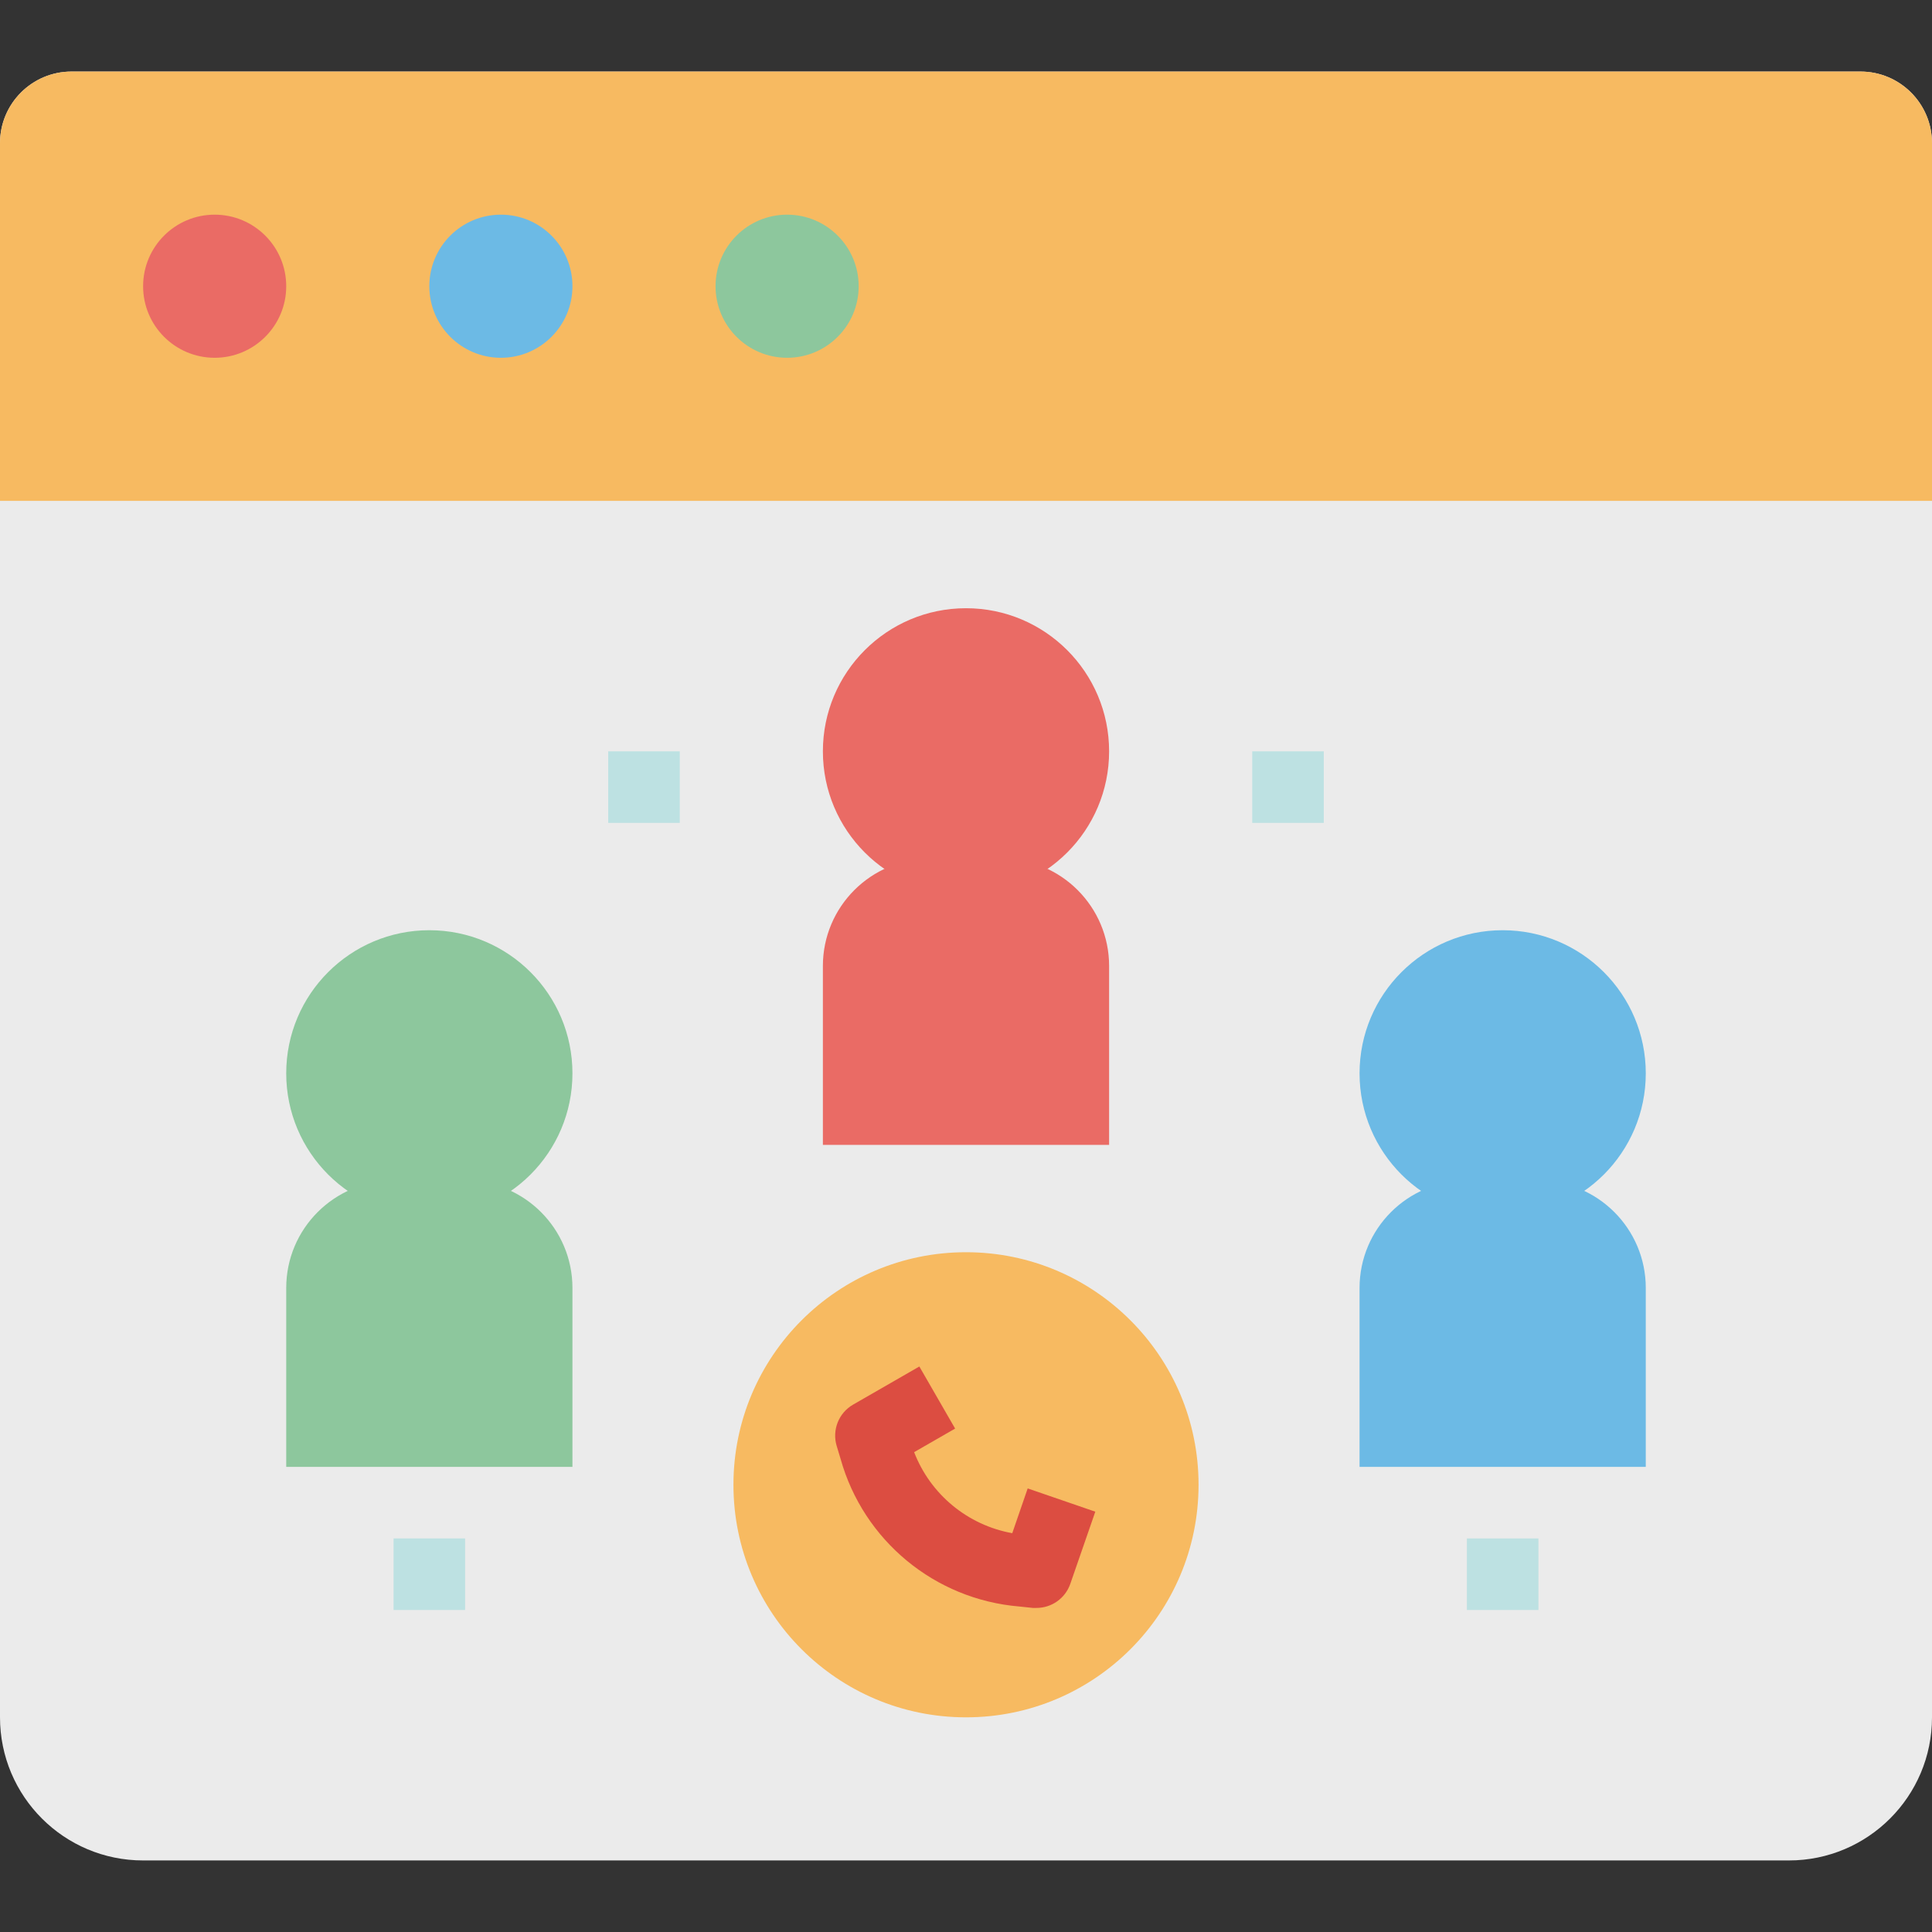 <?xml version="1.0" encoding="iso-8859-1"?>
<!-- Generator: Adobe Illustrator 19.0.0, SVG Export Plug-In . SVG Version: 6.00 Build 0)  -->
<svg version="1.1" id="Capa_1" xmlns="http://www.w3.org/2000/svg" xmlns:xlink="http://www.w3.org/1999/xlink" x="0px" y="0px"
	 viewBox="0 0 432 432" style="enable-background:new 0 0 432 432;" xml:space="preserve">
<rect x="0" y="0" width="432" height="432" fill="#333333" stroke="none"/>
<path style="fill:#EBEBEB;" d="M16,16h400c8.837,0,16,7.163,16,16v352c0,17.673-14.327,32-32,32H32c-17.673,0-32-14.327-32-32V32
	C0,23.163,7.163,16,16,16z"/>
<g>
	<circle style="fill:#F7BA61;" cx="216" cy="332" r="52"/>
	<path style="fill:#F7BA61;" d="M16,16h400c8.837,0,16,7.163,16,16v80l0,0H0l0,0V32C0,23.163,7.163,16,16,16z"/>
</g>
<circle style="fill:#EA6B65;" cx="48" cy="64" r="16"/>
<circle style="fill:#6CBAE5;" cx="112" cy="64" r="16"/>
<circle style="fill:#8DC79D;" cx="176" cy="64" r="16"/>
<g>
	<circle style="fill:none;stroke:#000000;stroke-width:2;stroke-miterlimit:10;" cx="216" cy="168" r="24"/>
	<path style="fill:none;stroke:#000000;stroke-width:2;stroke-miterlimit:10;" d="M208,200h16c8.837,0,16,7.163,16,16v32l0,0h-48
		l0,0v-32C192,207.163,199.163,200,208,200z"/>
</g>
<g>
	<path style="fill:#EA6B65;" d="M216,200c-17.673,0-32-14.327-32-32s14.327-32,32-32s32,14.327,32,32S233.673,200,216,200z"/>
	<path style="fill:#EA6B65;" d="M248,256h-64v-40c0-13.255,10.745-24,24-24h16c13.255,0,24,10.745,24,24V256z"/>
</g>
<g>
	<path style="fill:#8DC79D;" d="M96,272c-17.673,0-32-14.327-32-32s14.327-32,32-32s32,14.327,32,32S113.673,272,96,272z"/>
	<path style="fill:#8DC79D;" d="M128,328H64v-40c0-13.255,10.745-24,24-24h16c13.255,0,24,10.745,24,24V328z"/>
</g>
<g>
	<path style="fill:#6CBAE5;" d="M336,272c-17.673,0-32-14.327-32-32s14.327-32,32-32s32,14.327,32,32S353.673,272,336,272z"/>
	<path style="fill:#6CBAE5;" d="M368,328h-64v-40c0-13.255,10.745-24,24-24h16c13.255,0,24,10.745,24,24V328z"/>
</g>
<path style="fill:#DC4D41;" d="M231.736,359.536c-0.272,0-0.56,0-0.8,0l-3.032-0.32c-18.896-1.582-34.821-14.736-39.944-32.992
	l-0.872-2.896c-1.079-3.564,0.443-7.401,3.672-9.256l14.808-8.52l8,13.88l-9.168,5.272c3.651,9.456,11.968,16.324,21.944,18.12
	l3.448-10.008l15.12,5.2l-5.6,16.16C238.187,357.395,235.145,359.546,231.736,359.536z"/>
<g>
	<path style="fill:#BDE1E2;" d="M88,344h16v16H88V344z"/>
	<path style="fill:#BDE1E2;" d="M136,168h16v16h-16V168z"/>
	<path style="fill:#BDE1E2;" d="M280,168h16v16h-16V168z"/>
	<path style="fill:#BDE1E2;" d="M328,344h16v16h-16V344z"/>
</g>
<g>
</g>
<g>
</g>
<g>
</g>
<g>
</g>
<g>
</g>
<g>
</g>
<g>
</g>
<g>
</g>
<g>
</g>
<g>
</g>
<g>
</g>
<g>
</g>
<g>
</g>
<g>
</g>
<g>
</g>
</svg>
